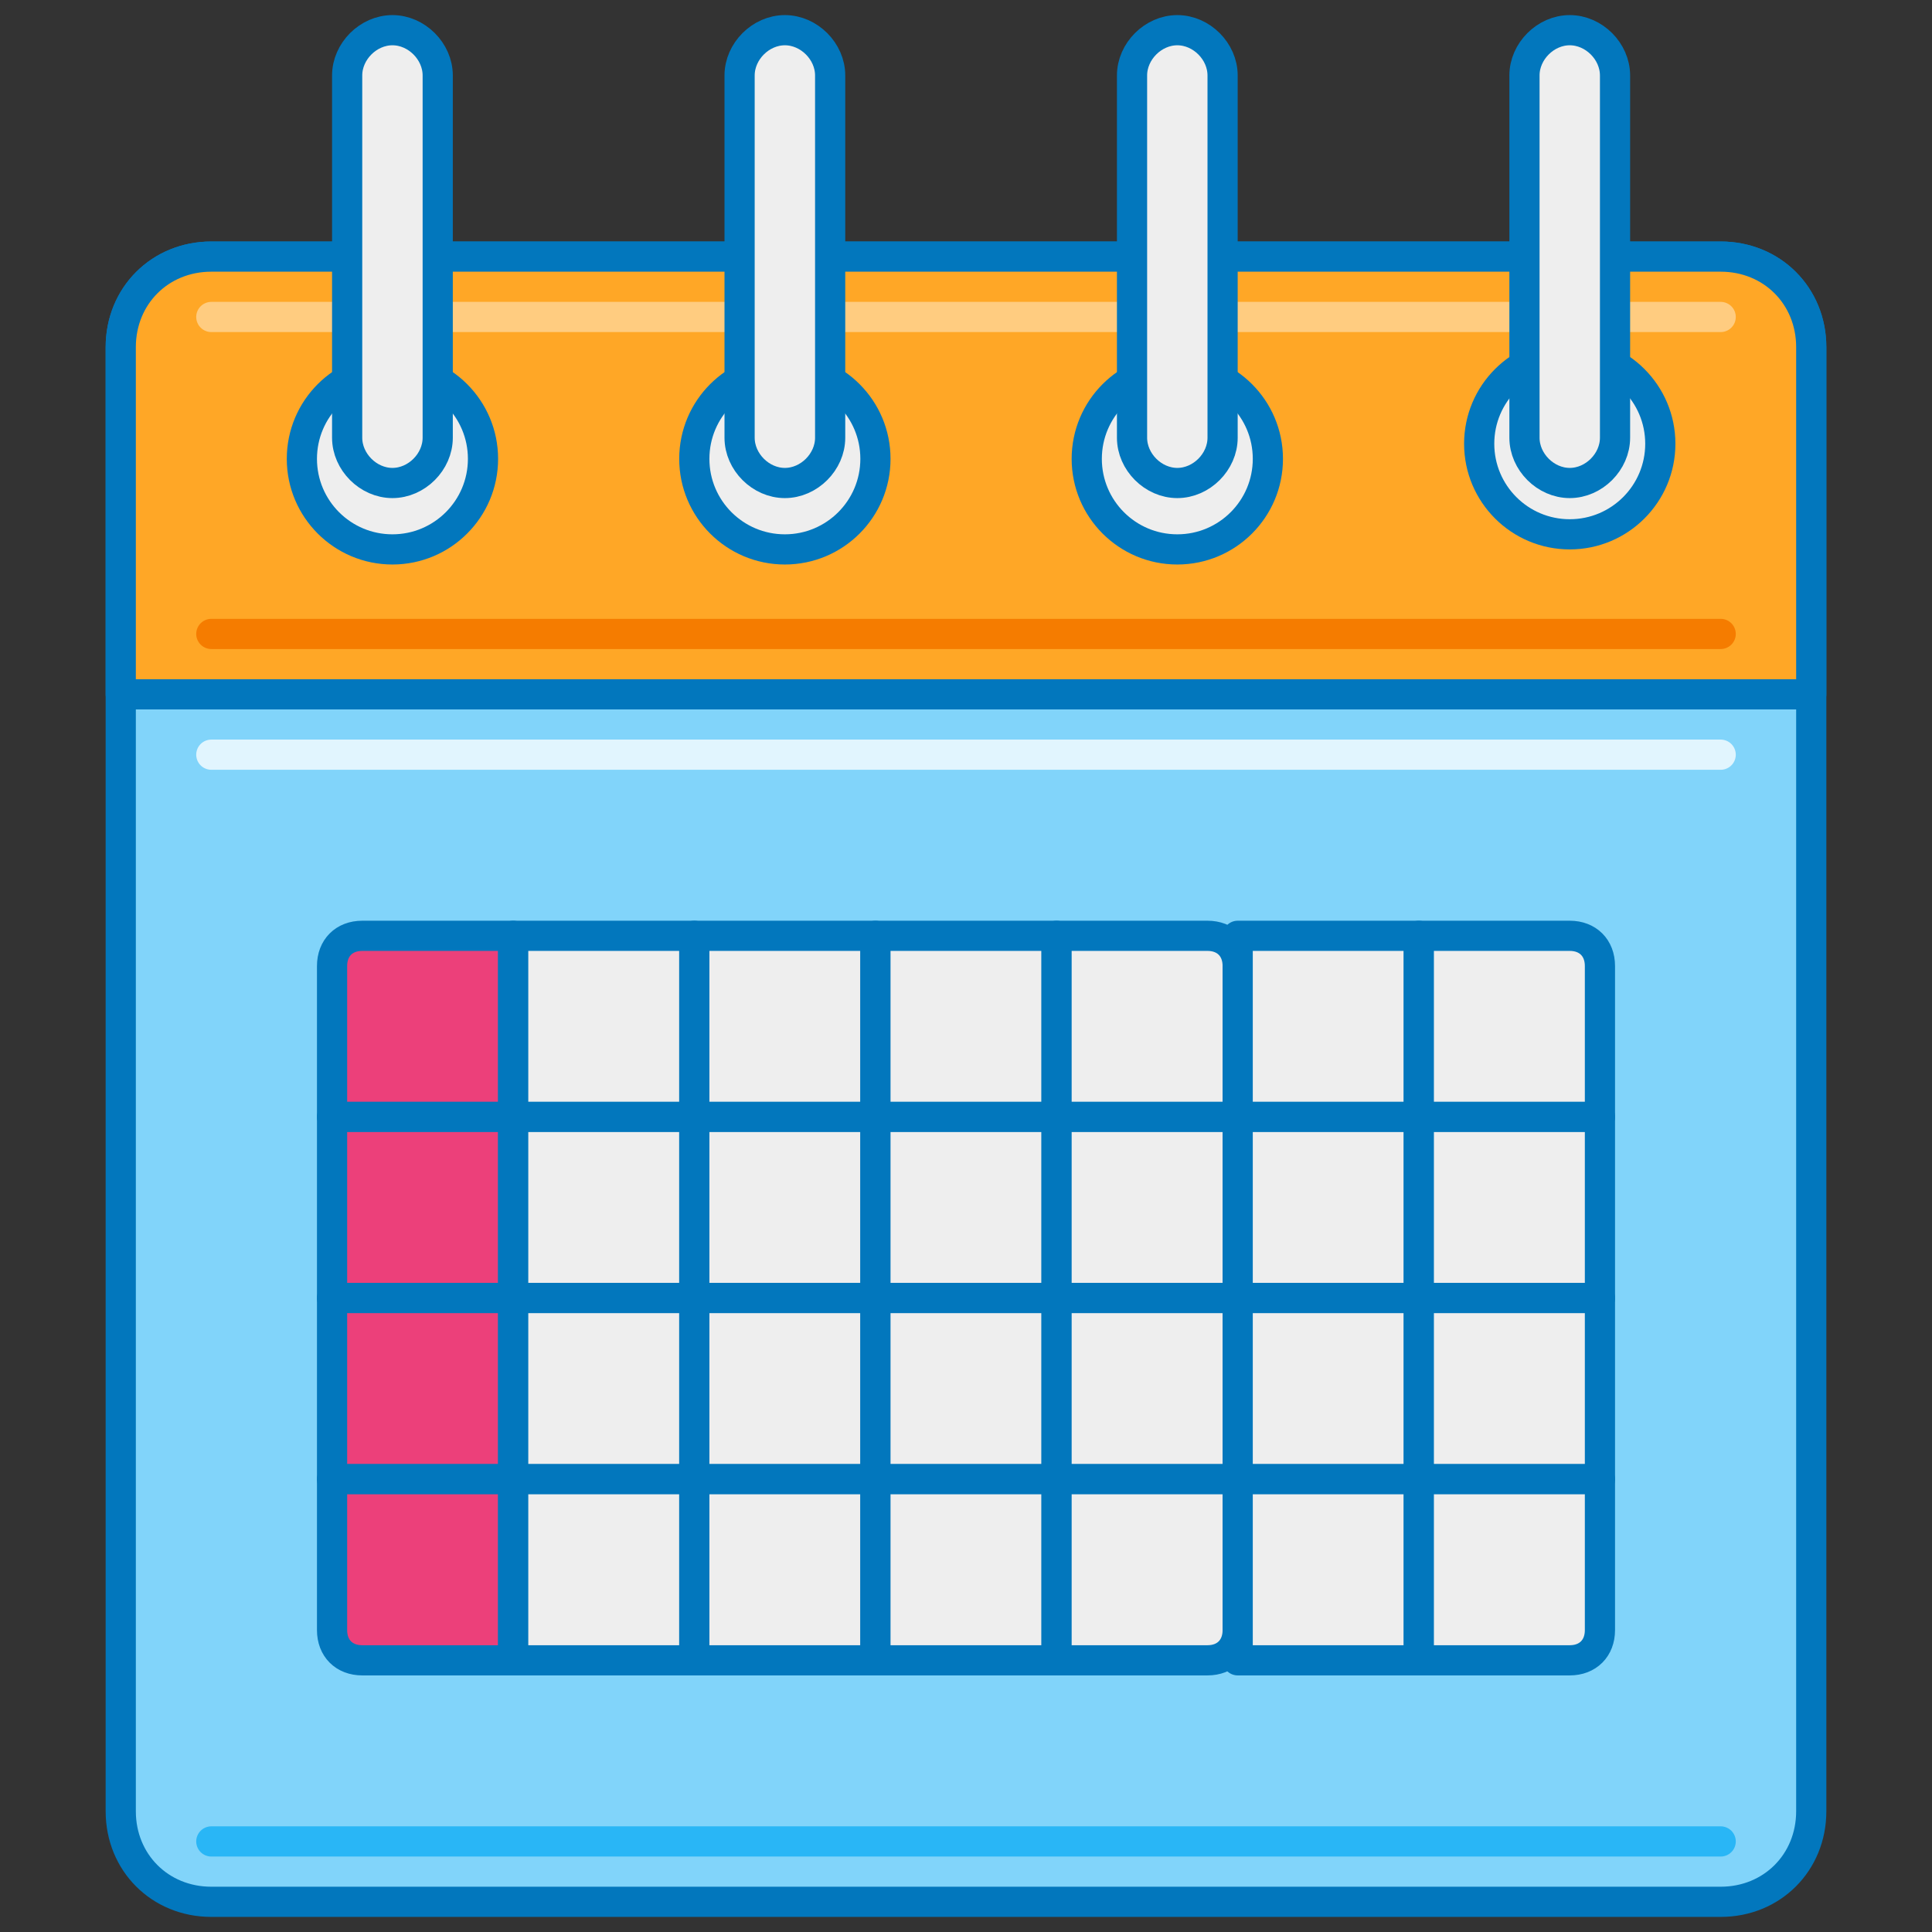 <?xml version="1.0" encoding="utf-8"?>
<!-- Generator: Adobe Illustrator 21.0.0, SVG Export Plug-In . SVG Version: 6.00 Build 0)  -->
<svg version="1.1" id="Layer_1" xmlns="http://www.w3.org/2000/svg" xmlns:xlink="http://www.w3.org/1999/xlink" x="0px" y="0px"
	 viewBox="0 0 64 64" style="enable-background:new 0 0 64 64;" xml:space="preserve">
<rect x="0" y="0" width="64" height="64" fill="#333333" stroke="none"/>
<style type="text/css">
	.st0{fill:#039BE5;stroke:#0277BD;stroke-linecap:round;stroke-linejoin:round;stroke-miterlimit:10;}
	.st1{fill:#81D4FA;stroke:#0277BD;stroke-linecap:round;stroke-linejoin:round;stroke-miterlimit:10;}
	.st2{fill:#EC407A;stroke:#0277BD;stroke-linecap:round;stroke-linejoin:round;stroke-miterlimit:10;}
	.st3{fill:#FFA726;stroke:#0277BD;stroke-linecap:round;stroke-linejoin:round;stroke-miterlimit:10;}
	.st4{fill:#80CBC4;stroke:#0277BD;stroke-linecap:round;stroke-linejoin:round;stroke-miterlimit:10;}
	.st5{fill:none;stroke:#F48FB1;stroke-linecap:round;stroke-linejoin:round;stroke-miterlimit:10;}
	.st6{fill:none;stroke:#FFCC80;stroke-linecap:round;stroke-linejoin:round;stroke-miterlimit:10;}
	.st7{fill:none;stroke:#E0F2F1;stroke-linecap:round;stroke-linejoin:round;stroke-miterlimit:10;}
	.st8{fill:none;stroke:#26A69A;stroke-linecap:round;stroke-linejoin:round;stroke-miterlimit:10;}
	.st9{fill:none;stroke:#F57C00;stroke-linecap:round;stroke-linejoin:round;stroke-miterlimit:10;}
	.st10{fill:none;stroke:#D81B60;stroke-linecap:round;stroke-linejoin:round;stroke-miterlimit:10;}
	.st11{fill:#EEEEEE;stroke:#0277BD;stroke-linecap:round;stroke-linejoin:round;stroke-miterlimit:10;}
	.st12{fill:none;stroke:#BDBDBD;stroke-linecap:round;stroke-linejoin:round;stroke-miterlimit:10;}
	.st13{fill:none;stroke:#E1F5FE;stroke-linecap:round;stroke-linejoin:round;stroke-miterlimit:10;}
	.st14{fill:none;stroke:#FFFFFF;stroke-linecap:round;stroke-linejoin:round;stroke-miterlimit:10;}
	.st15{fill:none;stroke:#29B6F6;stroke-linecap:round;stroke-linejoin:round;stroke-miterlimit:10;}
	.st16{fill:none;stroke:#4FC3F7;stroke-linecap:round;stroke-linejoin:round;stroke-miterlimit:10;}
	.st17{fill:none;stroke:#0277BD;stroke-linecap:round;stroke-linejoin:round;stroke-miterlimit:10;}
</style>
<g id="Calendar">
	<g>
		<path class="st1" d="M57,63H7c-1.7,0-3-1.3-3-3V11.5c0-1.7,1.3-3,3-3h50c1.7,0,3,1.3,3,3V60C60,61.7,58.7,63,57,63z"/>
		<path class="st3" d="M60,23H4V11.5c0-1.7,1.3-3,3-3h50c1.7,0,3,1.3,3,3V23z"/>
		<g>
			<path class="st2" d="M17,37h-6v-5c0-0.6,0.4-1,1-1h5V37z"/>
			<rect x="17" y="31" class="st11" width="6" height="6"/>
			<rect x="23" y="31" class="st11" width="6" height="6"/>
			<rect x="29" y="31" class="st11" width="6" height="6"/>
			<path class="st11" d="M41,37h-6v-6h5c0.6,0,1,0.4,1,1V37z"/>
			<rect x="11" y="37" class="st2" width="6" height="6"/>
			<rect x="17" y="37" class="st11" width="6" height="6"/>
			<rect x="23" y="37" class="st11" width="6" height="6"/>
			<rect x="29" y="37" class="st11" width="6" height="6"/>
			<rect x="35" y="37" class="st11" width="6" height="6"/>
			<rect x="11" y="43" class="st2" width="6" height="6"/>
			<rect x="17" y="43" class="st11" width="6" height="6"/>
			<rect x="23" y="43" class="st11" width="6" height="6"/>
			<rect x="29" y="43" class="st11" width="6" height="6"/>
			<rect x="35" y="43" class="st11" width="6" height="6"/>
			<path class="st2" d="M17,55h-5c-0.6,0-1-0.4-1-1v-5h6V55z"/>
			<rect x="17" y="49" class="st11" width="6" height="6"/>
			<rect x="23" y="49" class="st11" width="6" height="6"/>
			<rect x="29" y="49" class="st11" width="6" height="6"/>
			<path class="st11" d="M40,55h-5v-6h6v5C41,54.6,40.6,55,40,55z"/>
			<rect x="41" y="31" class="st11" width="6" height="6"/>
			<path class="st11" d="M53,37h-6v-6h5c0.6,0,1,0.4,1,1V37z"/>
			<rect x="41" y="37" class="st11" width="6" height="6"/>
			<rect x="47" y="37" class="st11" width="6" height="6"/>
			<rect x="41" y="43" class="st11" width="6" height="6"/>
			<rect x="47" y="43" class="st11" width="6" height="6"/>
			<rect x="41" y="49" class="st11" width="6" height="6"/>
			<path class="st11" d="M52,55h-5v-6h6v5C53,54.6,52.6,55,52,55z"/>
		</g>
		<circle class="st11" cx="13" cy="15.2" r="3"/>
		<circle class="st11" cx="52" cy="14.7" r="3"/>
		<circle class="st11" cx="39" cy="15.2" r="3"/>
		<circle class="st11" cx="26" cy="15.2" r="3"/>
		<line class="st15" x1="7" y1="61" x2="57" y2="61"/>
		<line class="st13" x1="7" y1="25" x2="57" y2="25"/>
		<line class="st9" x1="7" y1="21" x2="57" y2="21"/>
		<line class="st6" x1="7" y1="10.5" x2="57" y2="10.5"/>
		<path class="st11" d="M13,16L13,16c-0.8,0-1.5-0.7-1.5-1.5v-12C11.5,1.7,12.2,1,13,1h0c0.8,0,1.5,0.7,1.5,1.5v12
			C14.5,15.3,13.8,16,13,16z"/>
		<path class="st11" d="M52,16L52,16c-0.8,0-1.5-0.7-1.5-1.5v-12C50.5,1.7,51.2,1,52,1l0,0c0.8,0,1.5,0.7,1.5,1.5v12
			C53.5,15.3,52.8,16,52,16z"/>
		<path class="st11" d="M39,16L39,16c-0.8,0-1.5-0.7-1.5-1.5v-12C37.5,1.7,38.2,1,39,1l0,0c0.8,0,1.5,0.7,1.5,1.5v12
			C40.5,15.3,39.8,16,39,16z"/>
		<path class="st11" d="M26,16L26,16c-0.8,0-1.5-0.7-1.5-1.5v-12C24.5,1.7,25.2,1,26,1h0c0.8,0,1.5,0.7,1.5,1.5v12
			C27.5,15.3,26.8,16,26,16z"/>
	</g>
</g>
</svg>
